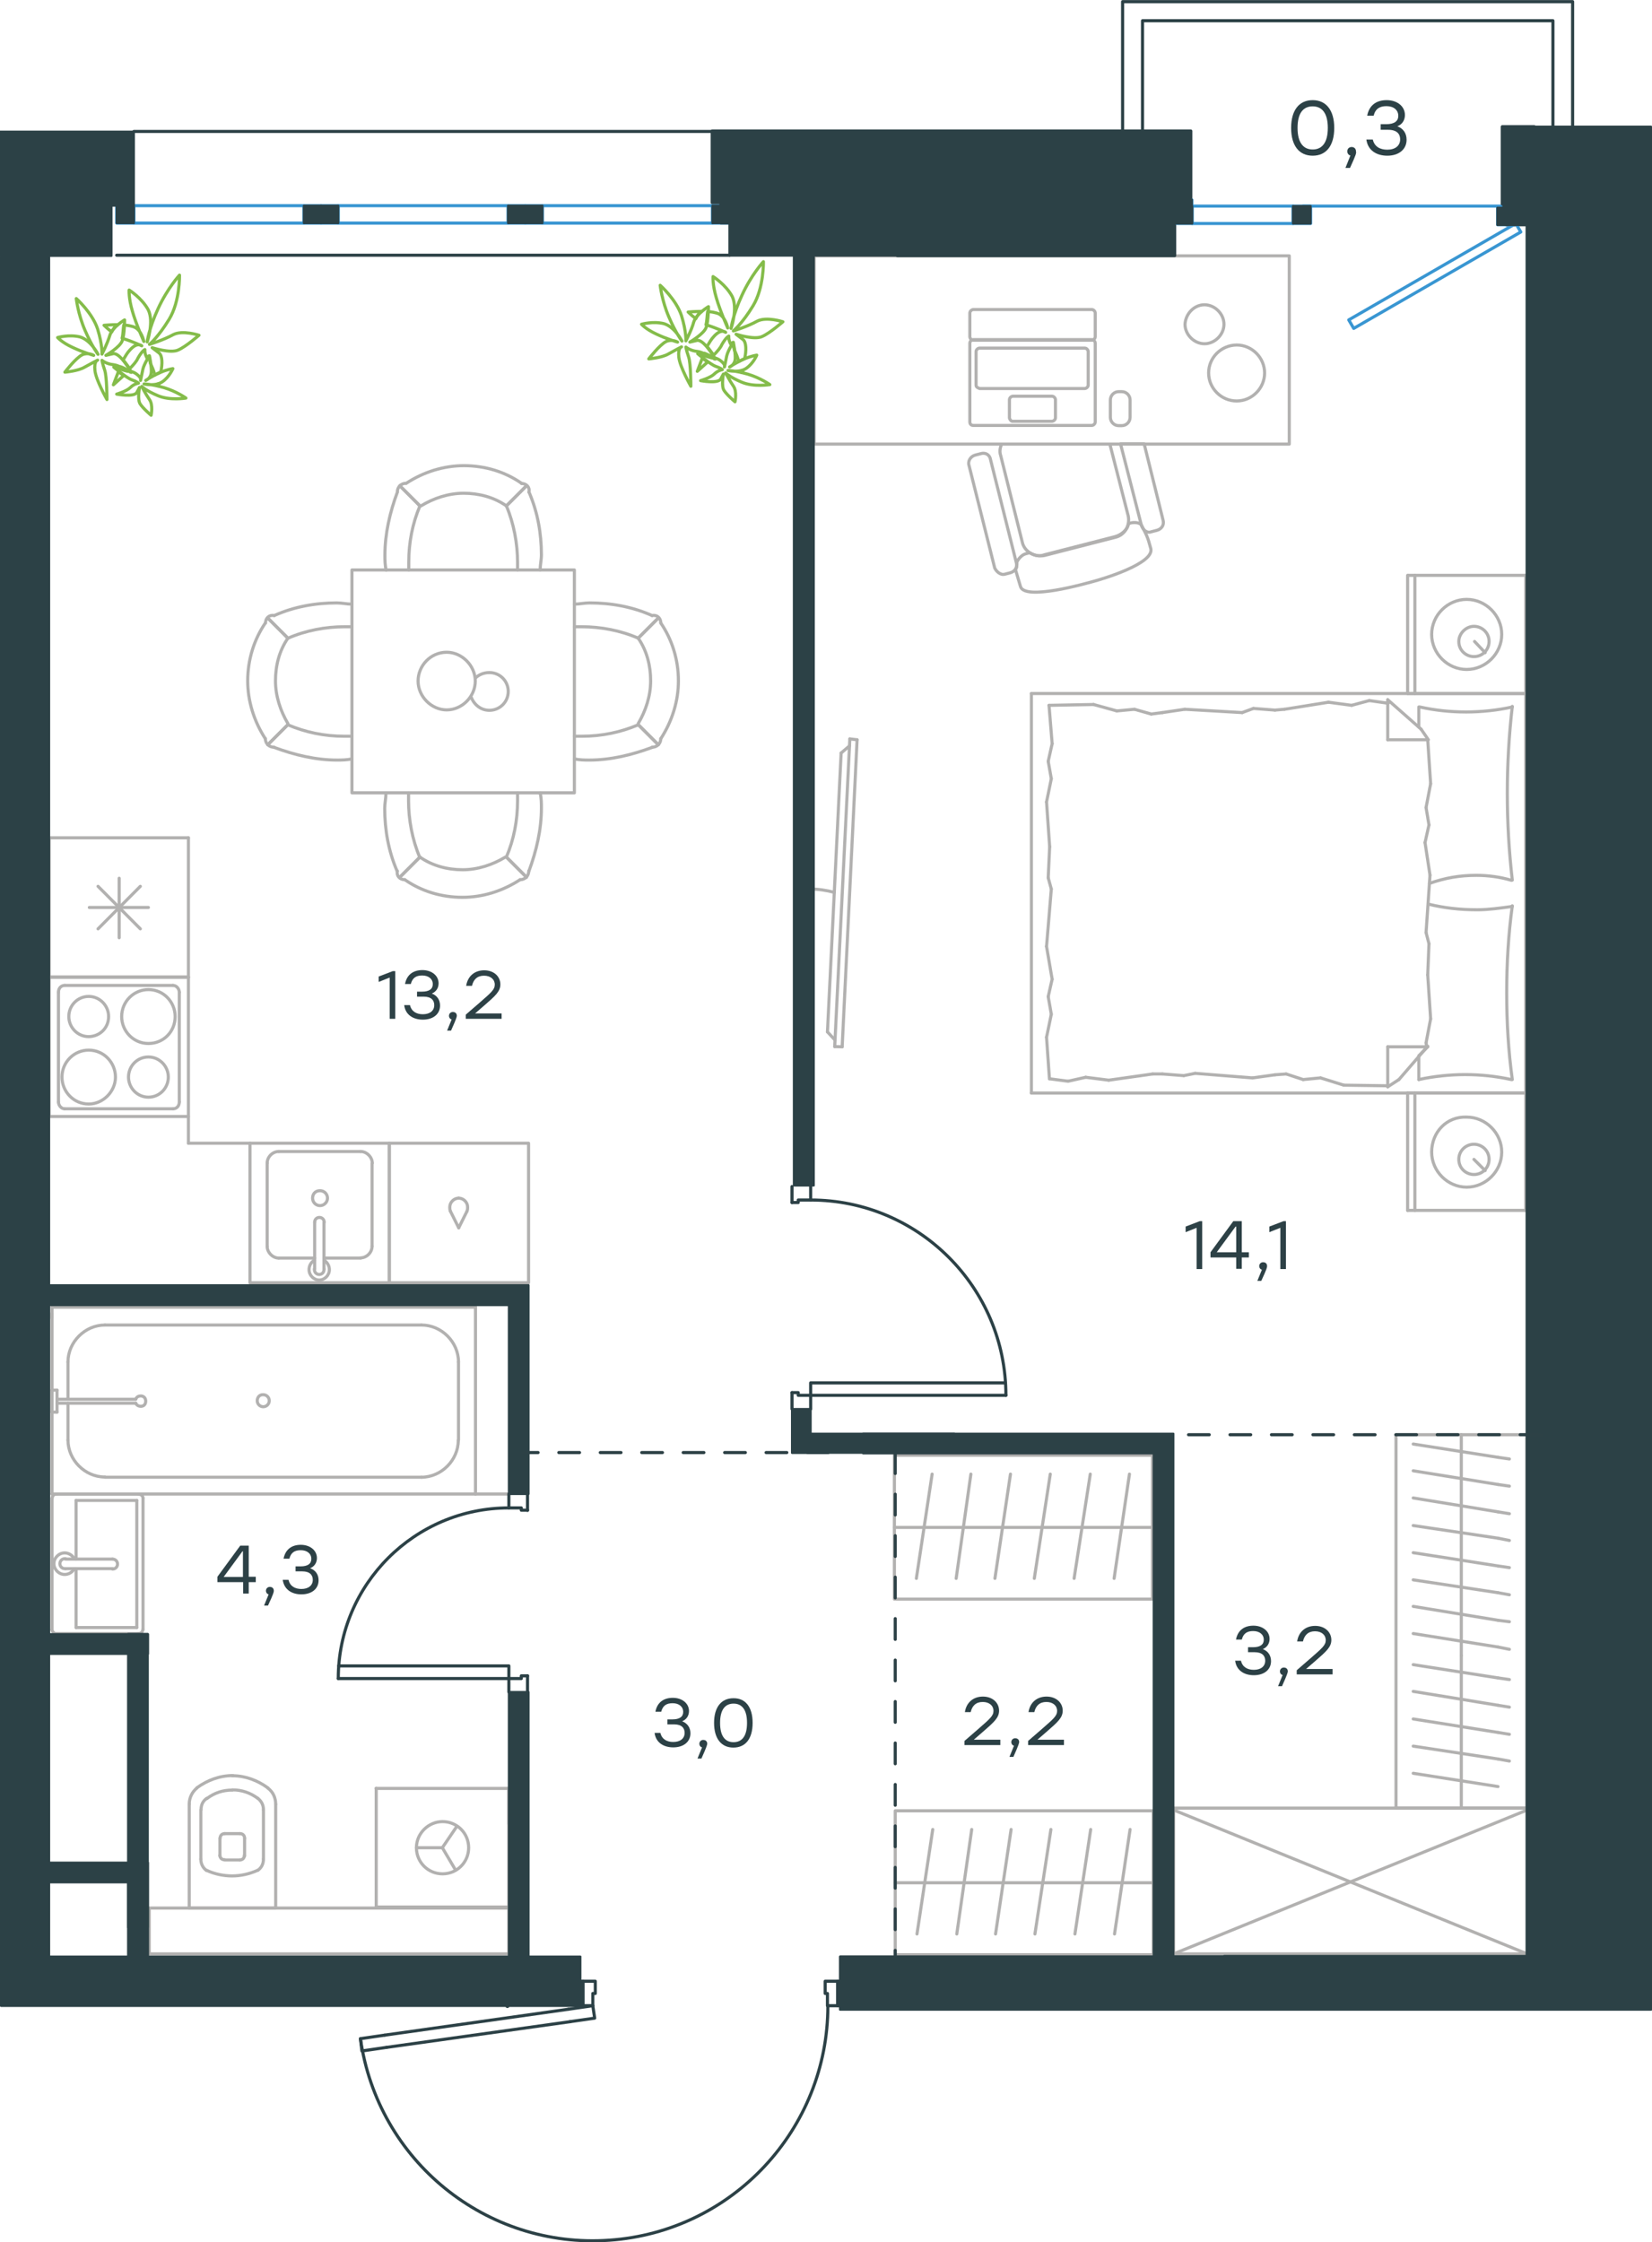 <?xml version="1.0" encoding="utf-8"?>
<!-- Generator: Adobe Illustrator 26.5.0, SVG Export Plug-In . SVG Version: 6.00 Build 0)  -->
<svg version="1.1" id="Слой_1" xmlns="http://www.w3.org/2000/svg" xmlns:xlink="http://www.w3.org/1999/xlink" x="0px" y="0px"
	 viewBox="0 0 797 1081.5" style="enable-background:new 0 0 797 1081.5;" xml:space="preserve">
<style type="text/css">
	.st0{fill:none;stroke:#B2B1B0;stroke-width:1.5;stroke-linecap:round;stroke-linejoin:round;stroke-miterlimit:22.926;}
	.st1{fill:none;stroke:#2C4146;stroke-width:1.5;stroke-linecap:round;stroke-linejoin:round;stroke-miterlimit:10;}
	.st2{fill:none;stroke:#3996D2;stroke-width:1.5;stroke-linecap:round;stroke-linejoin:round;stroke-miterlimit:22.926;}
	.st3{fill:none;stroke:#2C4146;stroke-width:1.5;stroke-linecap:round;stroke-linejoin:round;stroke-miterlimit:22.926;}
	.st4{enable-background:new    ;}
	.st5{fill:#2C4146;}
	.st6{fill:#2C4146;stroke:#2C4146;stroke-linecap:round;stroke-linejoin:round;stroke-miterlimit:10;}
	
		.st7{fill:none;stroke:#2D4146;stroke-width:1.5;stroke-linecap:round;stroke-linejoin:round;stroke-miterlimit:22.926;stroke-dasharray:10,10,0,0;}
	.st8{fill:none;stroke:#84BC4A;stroke-width:1.5;stroke-linecap:round;stroke-linejoin:round;stroke-miterlimit:22.926;}
	.st9{fill:#2D4146;}
</style>
<g>
	<path class="st0" d="M583.1,179.9c0,7.4,6.1,13.5,13.5,13.5s13.5-6.1,13.5-13.5s-6.1-13.5-13.5-13.5
		C589.1,166.5,583.1,172.5,583.1,179.9z"/>
	<path class="st0" d="M581.1,147c5,0,9.4,4.4,9.4,9.4s-4.4,9.4-9.4,9.4s-9.4-4.4-9.4-9.4C572,151.3,576.1,147,581.1,147z"/>
	<path class="st0" d="M535.6,214.8l8.7,34c1,4.7-1.7,9.4-6.4,10.4l-33.9,8.7c-4.7,1-9.8-1.7-10.8-6.4l-10.4-41.7
		c-0.7-2-0.3-3.7,0.3-5.4"/>
	<path class="st0" d="M479.9,274l-12.4-49.5c-0.7-2,0.7-4.4,3-5l2.7-0.7c2.4-0.7,4.4,0.7,4.7,3l12.4,49.5c0.7,2.4-0.7,4.4-3,5
		l-2.7,0.7C482.9,277.4,480.9,276,479.9,274z"/>
	<path class="st0" d="M550.7,253.5l-10.1-39.4H552l9.1,36.7c0.7,2.4-0.7,4.4-3,5l-2.7,0.7C553.8,257.2,551.7,256.2,550.7,253.5z"/>
	<path class="st0" d="M492.3,282.8l-2.4-8.1c0.7-0.7,0.7-2,0.7-3.7c0.7-1.3,2-3,3.7-3.7c0,0,0.7-0.3,2.4-0.7c2.4,1.3,4.4,2,7.1,1
		l33.9-8.7c3-0.7,6.4-3.4,6.7-6.2c1.5-1,5.6-1,6.4,0.8c2.5,4.9,2.8,5.2,4.4,11.1c1.8,7.3-23.8,14.8-27.6,15.8
		C523.6,281.5,494.1,289.9,492.3,282.8z"/>
	<path class="st0" d="M467.9,162.4V151c0-1,1-1.7,1.7-1.7h57.1c1,0,1.7,1,1.7,1.7v11.4c0,1-1,1.7-1.7,1.7h-57.1
		C468.5,164.1,467.9,163.1,467.9,162.4z"/>
	<path class="st0" d="M470.9,185.7v-16.1c0-1,1-1.7,1.7-1.7h50.7c1,0,1.7,1,1.7,1.7v16.1c0,1-1,1.7-1.7,1.7h-50.7
		C471.6,187,470.9,186.7,470.9,185.7z"/>
	<path class="st0" d="M487,201.5v-8.7c0-1,1-1.7,1.7-1.7h18.8c1,0,1.7,1,1.7,1.7v8.7c0,1-1,1.7-1.7,1.7h-19.2
		C487.7,203.1,487,202.1,487,201.5z"/>
	<path class="st0" d="M467.9,203.5v-38c0-1,1-1.7,1.7-1.7h57.1c1,0,1.7,1,1.7,1.7v38c0,1-1,1.7-1.7,1.7h-57.1
		C468.5,205.2,467.9,204.5,467.9,203.5z"/>
	<rect x="392.8" y="123.4" class="st0" width="229.2" height="90.8"/>
	<path class="st0" d="M539.7,188.9h1.5c2.2,0,4,1.8,4,4v8.4c0,2.2-1.8,4-4,4h-1.5c-2.2,0-4-1.8-4-4v-8.4
		C535.7,190.7,537.5,188.9,539.7,188.9z"/>
</g>
<g>
	<g>
		<line class="st0" x1="736.1" y1="527.2" x2="736.1" y2="583.8"/>
		<line class="st0" x1="679.1" y1="583.8" x2="679.1" y2="527.2"/>
		<line class="st0" x1="679.1" y1="527.2" x2="736.1" y2="527.2"/>
		<line class="st0" x1="736.1" y1="583.8" x2="679.1" y2="583.8"/>
		<line class="st0" x1="711.1" y1="559.2" x2="716.5" y2="564.6"/>
		<line class="st0" x1="682.6" y1="583.8" x2="682.6" y2="527.2"/>
		<path class="st0" d="M690.7,555.7c0,9.2,7.7,16.9,16.9,16.9s16.9-7.7,16.9-16.9s-7.7-16.9-16.9-16.9
			C698,538.4,690.7,546,690.7,555.7z"/>
		<path class="st0" d="M703.8,559.2c0,4.3,3.5,7.3,7.3,7.3c4.3,0,7.3-3.5,7.3-7.3c0-4.3-3.5-7.3-7.3-7.3S703.8,554.9,703.8,559.2z"
			/>
		<line class="st0" x1="736.1" y1="334.5" x2="736.1" y2="527.2"/>
		<line class="st0" x1="684.5" y1="350.7" x2="684.5" y2="341"/>
		<line class="st0" x1="688.8" y1="504.9" x2="669.5" y2="504.9"/>
		<line class="st0" x1="684.5" y1="509.2" x2="688.8" y2="504.9"/>
		<line class="st0" x1="497.6" y1="334.5" x2="736.1" y2="334.5"/>
		<line class="st0" x1="669.5" y1="524.2" x2="669.5" y2="504.9"/>
		<line class="st0" x1="736.1" y1="527.2" x2="497.6" y2="527.2"/>
		<line class="st0" x1="669.5" y1="337.5" x2="685.6" y2="351.7"/>
		<line class="st0" x1="685.6" y1="351.7" x2="689.1" y2="356.8"/>
		<line class="st0" x1="684.5" y1="520.7" x2="684.5" y2="509.5"/>
		<line class="st0" x1="688.8" y1="356.8" x2="669.5" y2="356.8"/>
		<line class="st0" x1="688.8" y1="504.6" x2="674.9" y2="520.7"/>
		<line class="st0" x1="674.9" y1="520.7" x2="669.5" y2="524.2"/>
		<line class="st0" x1="669.5" y1="337.5" x2="669.5" y2="356.8"/>
		<line class="st0" x1="505.7" y1="423.4" x2="506.4" y2="408.4"/>
		<line class="st0" x1="507.6" y1="472.3" x2="504.9" y2="456.5"/>
		<line class="st0" x1="507.2" y1="489.2" x2="505.7" y2="480.7"/>
		<line class="st0" x1="505.7" y1="480.7" x2="507.6" y2="472.3"/>
		<line class="st0" x1="507.2" y1="428.8" x2="505.7" y2="423.4"/>
		<line class="st0" x1="504.9" y1="456.5" x2="507.2" y2="428.8"/>
		<line class="st0" x1="506.3" y1="520.4" x2="504.9" y2="500.3"/>
		<line class="st0" x1="504.9" y1="500.3" x2="507.2" y2="489.2"/>
		<line class="st0" x1="507.6" y1="358.7" x2="506.1" y2="340.2"/>
		<line class="st0" x1="507.2" y1="375.6" x2="505.7" y2="367.2"/>
		<line class="st0" x1="505.7" y1="367.2" x2="507.6" y2="358.7"/>
		<line class="st0" x1="506.4" y1="408.4" x2="504.9" y2="386.8"/>
		<line class="st0" x1="504.9" y1="386.8" x2="507.2" y2="375.6"/>
		<line class="st0" x1="497.6" y1="334.5" x2="497.6" y2="527.2"/>
		<path class="st0" d="M729.6,424.5c-1.6-13.9-2.4-27.7-2.4-41.9c0-13.9,0.8-28.1,2.4-41.9"/>
		<path class="st0" d="M689.6,426.1c7.7-2.7,14.6-3.9,22.7-3.9c5.8,0,11.5,0.8,16.9,2.4"/>
		<path class="st0" d="M729.6,341c-7.3,1.6-15,2.4-22.3,2.4c-7.7,0-15-0.8-22.3-2.4"/>
		<path class="st0" d="M729.6,437.2c-5.8,0.8-11.5,1.6-16.9,1.6c-8.1,0-15.8-0.8-23.5-2.7"/>
		<line class="st0" x1="620.5" y1="518" x2="615.1" y2="518.4"/>
		<line class="st0" x1="637.1" y1="519.9" x2="628.7" y2="520.7"/>
		<line class="st0" x1="628.7" y1="520.7" x2="620.5" y2="518"/>
		<line class="st0" x1="669.5" y1="523.7" x2="648.3" y2="523.4"/>
		<line class="st0" x1="648.3" y1="523.4" x2="637.1" y2="519.9"/>
		<line class="st0" x1="571.1" y1="518.8" x2="560.8" y2="518"/>
		<line class="st0" x1="615.1" y1="518.4" x2="604.3" y2="519.9"/>
		<line class="st0" x1="576.6" y1="517.7" x2="571.1" y2="518.8"/>
		<line class="st0" x1="604.3" y1="519.9" x2="576.6" y2="517.7"/>
		<line class="st0" x1="560.8" y1="518" x2="556.1" y2="518"/>
		<line class="st0" x1="523.8" y1="519.6" x2="515.3" y2="521.5"/>
		<line class="st0" x1="515.3" y1="521.5" x2="506.9" y2="520.4"/>
		<line class="st0" x1="556.1" y1="518" x2="534.9" y2="521"/>
		<line class="st0" x1="534.9" y1="521" x2="523.8" y2="519.6"/>
		<line class="st0" x1="555.4" y1="344.4" x2="560.8" y2="343.7"/>
		<line class="st0" x1="538.8" y1="342.9" x2="547.3" y2="342.1"/>
		<line class="st0" x1="547.3" y1="342.1" x2="555.4" y2="344.4"/>
		<line class="st0" x1="506.1" y1="340.2" x2="527.6" y2="339.8"/>
		<line class="st0" x1="527.6" y1="339.8" x2="538.8" y2="342.9"/>
		<line class="st0" x1="604.7" y1="341.7" x2="615.1" y2="342.5"/>
		<line class="st0" x1="560.8" y1="343.7" x2="571.6" y2="342.1"/>
		<line class="st0" x1="599.3" y1="343.7" x2="604.7" y2="341.7"/>
		<line class="st0" x1="571.6" y1="342.1" x2="599.3" y2="343.7"/>
		<line class="st0" x1="615.1" y1="342.5" x2="619.7" y2="342.1"/>
		<line class="st0" x1="669" y1="339.1" x2="669.8" y2="339.1"/>
		<line class="st0" x1="652.1" y1="340.2" x2="660.6" y2="337.9"/>
		<line class="st0" x1="660.6" y1="337.9" x2="669" y2="339.1"/>
		<line class="st0" x1="619.7" y1="342.1" x2="640.9" y2="338.7"/>
		<line class="st0" x1="640.9" y1="338.7" x2="652.1" y2="340.2"/>
		<path class="st0" d="M729.6,520.7c-1.9-13.9-2.7-27.7-2.7-41.9c0-13.9,0.8-28.1,2.7-41.9"/>
		<path class="st0" d="M684.5,520.7c7.3-1.6,15-2.4,22.3-2.4c7.7,0,15,0.8,22.3,2.4"/>
		<line class="st0" x1="689.4" y1="455.2" x2="688.8" y2="470.2"/>
		<line class="st0" x1="687.5" y1="406.4" x2="689.9" y2="422.1"/>
		<line class="st0" x1="688" y1="389.5" x2="689.4" y2="397.9"/>
		<line class="st0" x1="689.4" y1="397.9" x2="687.5" y2="406.4"/>
		<line class="st0" x1="688" y1="449.8" x2="689.4" y2="455.2"/>
		<line class="st0" x1="689.9" y1="422.1" x2="688" y2="449.8"/>
		<line class="st0" x1="688.8" y1="356.8" x2="690.2" y2="378"/>
		<line class="st0" x1="690.2" y1="378" x2="688" y2="389.5"/>
		<line class="st0" x1="688" y1="503" x2="688.3" y2="504.9"/>
		<line class="st0" x1="688.8" y1="470.2" x2="690.2" y2="491.4"/>
		<line class="st0" x1="690.2" y1="491.4" x2="688" y2="503"/>
		<line class="st0" x1="736.1" y1="277.5" x2="736.1" y2="334.5"/>
		<line class="st0" x1="679.1" y1="334.5" x2="679.1" y2="277.5"/>
		<line class="st0" x1="679.5" y1="277.5" x2="736.1" y2="277.5"/>
		<line class="st0" x1="736.1" y1="334.5" x2="679.5" y2="334.5"/>
		<line class="st0" x1="711.4" y1="309.4" x2="716.5" y2="314.8"/>
		<line class="st0" x1="682.6" y1="334.5" x2="682.6" y2="277.5"/>
		<path class="st0" d="M690.7,306c0,9.2,7.7,16.9,16.9,16.9s16.9-7.7,16.9-16.9s-7.7-16.9-16.9-16.9S690.7,296.7,690.7,306z"/>
		<path class="st0" d="M703.8,309.4c0,4.3,3.5,7.3,7.3,7.3c4.3,0,7.3-3.5,7.3-7.3c0-4.3-3.5-7.3-7.3-7.3S703.8,305.5,703.8,309.4z"
			/>
	</g>
	<g>
		<path class="st0" d="M402.5,430.4c-3.9-1-7.8-1.6-11.7-1.6"/>
		<line class="st0" x1="410" y1="356.4" x2="402.7" y2="504.8"/>
		<line class="st0" x1="406.3" y1="504.9" x2="413.5" y2="356.8"/>
		<line class="st0" x1="413.5" y1="356.8" x2="410" y2="356.4"/>
		<line class="st0" x1="399.2" y1="497.7" x2="405.8" y2="363.2"/>
		<line class="st0" x1="402.8" y1="501.6" x2="399.2" y2="497.7"/>
		<line class="st0" x1="405.8" y1="363.2" x2="409.9" y2="359.7"/>
		<line class="st0" x1="406.3" y1="504.9" x2="402.7" y2="504.8"/>
	</g>
</g>
<g>
	<line class="st0" x1="705" y1="872.1" x2="705" y2="798.5"/>
	<line class="st0" x1="728.2" y1="810.1" x2="722.7" y2="809.3"/>
	<line class="st0" x1="722.7" y1="809.3" x2="681.8" y2="802.9"/>
	<line class="st0" x1="728.2" y1="823.4" x2="722.7" y2="822.5"/>
	<line class="st0" x1="722.7" y1="822.5" x2="681.8" y2="815.8"/>
	<line class="st0" x1="728.2" y1="836.5" x2="722.7" y2="835.6"/>
	<line class="st0" x1="722.7" y1="835.6" x2="681.8" y2="829.1"/>
	<line class="st0" x1="728.2" y1="849.4" x2="722.7" y2="848.4"/>
	<line class="st0" x1="722.7" y1="848.4" x2="681.8" y2="842.2"/>
	<line class="st0" x1="722.7" y1="861.7" x2="681.8" y2="855.3"/>
	<rect x="673.5" y="692" class="st0" width="63.2" height="180"/>
	<line class="st0" x1="705" y1="798.5" x2="705" y2="692"/>
	<line class="st0" x1="728.2" y1="703.7" x2="722.7" y2="702.9"/>
	<line class="st0" x1="722.7" y1="702.9" x2="681.8" y2="696.5"/>
	<line class="st0" x1="728.2" y1="716.8" x2="722.7" y2="716"/>
	<line class="st0" x1="722.7" y1="716" x2="681.8" y2="709.4"/>
	<line class="st0" x1="728.2" y1="730.1" x2="722.7" y2="729.2"/>
	<line class="st0" x1="722.7" y1="729.2" x2="681.8" y2="722.5"/>
	<line class="st0" x1="728.2" y1="743" x2="722.7" y2="741.9"/>
	<line class="st0" x1="722.7" y1="741.9" x2="681.8" y2="735.8"/>
	<line class="st0" x1="728.2" y1="756.1" x2="722.7" y2="755.3"/>
	<line class="st0" x1="722.7" y1="755.3" x2="681.8" y2="748.9"/>
	<line class="st0" x1="728.2" y1="769.2" x2="722.7" y2="768.2"/>
	<line class="st0" x1="722.7" y1="768.2" x2="681.8" y2="762"/>
	<line class="st0" x1="728.2" y1="782.2" x2="722.7" y2="781.5"/>
	<line class="st0" x1="722.7" y1="781.5" x2="681.8" y2="774.8"/>
	<line class="st0" x1="722.7" y1="794.4" x2="681.8" y2="787.9"/>
	<line class="st0" x1="728.2" y1="795.5" x2="722.7" y2="794.4"/>
</g>
<g>
	<rect x="566.2" y="872.1" class="st0" width="170.6" height="70.3"/>
	<line class="st0" x1="566.2" y1="942.4" x2="736.8" y2="873"/>
	<line class="st0" x1="566.2" y1="873" x2="736.8" y2="942.4"/>
</g>
<g>
	<rect x="431.5" y="701.9" class="st0" width="124.5" height="69.4"/>
	<line class="st0" x1="431.5" y1="736.7" x2="555.9" y2="736.7"/>
	<line class="st0" x1="537.5" y1="761.3" x2="544.9" y2="711"/>
	<line class="st0" x1="518.2" y1="761.3" x2="526" y2="711"/>
	<line class="st0" x1="499" y1="761.3" x2="506.7" y2="711"/>
	<line class="st0" x1="480" y1="761.3" x2="487.5" y2="711"/>
	<line class="st0" x1="461.3" y1="761.3" x2="468.4" y2="711"/>
	<line class="st0" x1="442.1" y1="761.3" x2="449.7" y2="711"/>
</g>
<g>
	<rect x="431.9" y="873.4" class="st0" width="124.5" height="69.4"/>
	<line class="st0" x1="431.9" y1="908.1" x2="556.2" y2="908.1"/>
	<line class="st0" x1="537.7" y1="932.8" x2="545.2" y2="882.4"/>
	<line class="st0" x1="518.6" y1="932.8" x2="526.2" y2="882.4"/>
	<line class="st0" x1="499.3" y1="932.8" x2="507" y2="882.4"/>
	<line class="st0" x1="480.3" y1="932.8" x2="487.8" y2="882.4"/>
	<line class="st0" x1="461.6" y1="932.8" x2="468.8" y2="882.4"/>
	<line class="st0" x1="442.4" y1="932.8" x2="450" y2="882.4"/>
</g>
<g>
	<line class="st0" x1="91" y1="920.3" x2="133" y2="920.3"/>
	<g>
		<line class="st0" x1="91.3" y1="870.2" x2="91.3" y2="920.3"/>
		<line class="st0" x1="127.1" y1="896.7" x2="127.1" y2="872.9"/>
		<line class="st0" x1="96.9" y1="872.9" x2="96.9" y2="896.7"/>
		<line class="st0" x1="118" y1="895.2" x2="118" y2="886.6"/>
		<line class="st0" x1="106.1" y1="886.6" x2="106.1" y2="895.2"/>
		<line class="st0" x1="108.4" y1="897.1" x2="115.7" y2="897.1"/>
		<line class="st0" x1="133" y1="920.3" x2="133" y2="870.2"/>
		<line class="st0" x1="115.7" y1="884.4" x2="108.4" y2="884.4"/>
		<path class="st0" d="M129.3,862.4c-5-3.7-11-5.9-16.9-5.9c0,0,0,0-0.4,0"/>
		<path class="st0" d="M115.7,897.1c1.3,0,2.2-0.9,2.2-2.2"/>
		<path class="st0" d="M124.4,902.1c1.8-1.3,2.7-3.1,2.7-5.5"/>
		<path class="st0" d="M118,886.6c0-1.3-0.9-2.2-2.2-2.2"/>
		<path class="st0" d="M124.4,867.4c-3.7-2.7-7.7-4.1-12.3-4.1"/>
		<path class="st0" d="M108.4,884.4c-1.3,0-2.2,0.9-2.2,2.2"/>
		<path class="st0" d="M106.1,894.8c0,1.3,0.9,2.2,2.2,2.2"/>
		<path class="st0" d="M96.9,896.7c0,2.2,0.9,4.1,2.7,5.5"/>
		<path class="st0" d="M99.7,902.1c3.7,1.8,8.2,2.7,12.3,2.7s8.2-0.9,12.3-2.7"/>
		<path class="st0" d="M99.7,867.4c-1.8,1.3-2.7,3.1-2.7,5.5"/>
		<path class="st0" d="M112.4,856.4L112.4,856.4c-6.4,0-12.3,2.2-17.4,5.9"/>
		<path class="st0" d="M133,870.2c0-3.1-1.3-5.9-3.7-7.7"/>
		<path class="st0" d="M95,862.4c-2.2,1.8-3.7,4.6-3.7,7.7"/>
		<path class="st0" d="M112.1,863.4L112.1,863.4c-4.6,0-8.6,1.3-12.3,4.1"/>
		<path class="st0" d="M127.1,872.9c0-2.2-0.9-4.1-2.7-5.5"/>
	</g>
	<rect x="72" y="920.3" class="st0" width="173.5" height="22.1"/>
</g>
<g>
	<line class="st0" x1="66" y1="785" x2="36.7" y2="785"/>
	<line class="st0" x1="36.7" y1="785" x2="36.7" y2="756.6"/>
	<line class="st0" x1="36.7" y1="752" x2="36.7" y2="723.7"/>
	<line class="st0" x1="66" y1="723.7" x2="66" y2="785"/>
	<line class="st0" x1="36.7" y1="723.7" x2="66" y2="723.7"/>
	<line class="st0" x1="25.1" y1="722.7" x2="25.1" y2="786"/>
	<line class="st0" x1="66.7" y1="720.6" x2="27.4" y2="720.6"/>
	<line class="st0" x1="69" y1="786" x2="69" y2="722.7"/>
	<line class="st0" x1="27.4" y1="787.9" x2="66.7" y2="787.9"/>
	<path class="st0" d="M66.7,787.9c1.3,0,2.2-0.8,2.2-2"/>
	<path class="st0" d="M69,722.7c0-1.2-0.9-2-2.2-2"/>
	<path class="st0" d="M27.4,720.6c-1.3,0-2.2,0.8-2.2,2"/>
	<path class="st0" d="M25.1,786c0,0.8,0.9,2,2.2,2"/>
	<line class="st0" x1="54.3" y1="752" x2="31.6" y2="752"/>
	<line class="st0" x1="31.6" y1="756.6" x2="54.3" y2="756.6"/>
	<path class="st0" d="M54.3,752L54.3,752c1.3,0,2.4,1,2.4,2.4c0,1.3-1,2.4-2.4,2.4l0,0"/>
	<path class="st0" d="M35.8,756.6c-0.9,1.8-2.7,2.8-4.6,2.8c-2.8,0-5.2-2.4-5.2-5.2s2.4-5.2,5.2-5.2c1.9,0,3.7,1.1,4.6,2.8"/>
	<path class="st0" d="M31.6,756.6c-0.1,0-0.2,0-0.3,0c-1.3,0-2.4-1-2.4-2.4c0-1.3,1-2.4,2.4-2.4c0.1,0,0.2,0,0.3,0"/>
</g>
<g>
	<line class="st0" x1="32.8" y1="674.1" x2="32.8" y2="656.9"/>
	<line class="st0" x1="32.8" y1="694.6" x2="32.8" y2="676.8"/>
	<line class="st0" x1="50.6" y1="639.1" x2="203.3" y2="639.1"/>
	<line class="st0" x1="221.2" y1="656.9" x2="221.2" y2="694.6"/>
	<line class="st0" x1="229.4" y1="720.6" x2="25.1" y2="720.6"/>
	<line class="st0" x1="229.4" y1="630.5" x2="229.4" y2="720.6"/>
	<line class="st0" x1="203.3" y1="712.5" x2="50.6" y2="712.5"/>
	<line class="st0" x1="25.1" y1="630.5" x2="229.4" y2="630.5"/>
	<line class="st0" x1="25.1" y1="720.6" x2="25.1" y2="630.5"/>
	<path class="st0" d="M221.2,656.9c0-9.6-8.2-17.8-17.8-17.8"/>
	<path class="st0" d="M32.8,694.6c0,9.6,8.2,17.8,17.8,17.8"/>
	<path class="st0" d="M203.3,712.5c9.6,0,17.8-8.2,17.8-17.8"/>
	<path class="st0" d="M50.6,639.1c-9.6,0-17.8,8.2-17.8,17.8"/>
	<line class="st0" x1="25.1" y1="635.8" x2="25.1" y2="633.4"/>
	<line class="st0" x1="27.5" y1="674.9" x2="65.5" y2="674.9"/>
	<line class="st0" x1="65.5" y1="676.8" x2="27.5" y2="676.8"/>
	<line class="st0" x1="25.1" y1="681.1" x2="25.1" y2="670.5"/>
	<line class="st0" x1="25.1" y1="670.5" x2="27.5" y2="670.5"/>
	<line class="st0" x1="27.5" y1="670.5" x2="27.5" y2="681.1"/>
	<line class="st0" x1="27.5" y1="681.1" x2="25.1" y2="681.1"/>
	<path class="st0" d="M65.5,676.8c0.4,1,1.5,1.5,2.4,1.5c1.5,0,2.4-1,2.4-2.5s-1-2.5-2.4-2.5c-1,0-1.9,0.4-2.4,1.5"/>
	<path class="st0" d="M124.1,675.6c0,1.6,1.3,2.9,2.9,2.9c1.6,0,2.9-1.3,2.9-2.9c0-1.6-1.3-2.9-2.9-2.9
		C125.2,672.6,124.1,674,124.1,675.6z"/>
</g>
<g>
	<line class="st0" x1="181.5" y1="862.6" x2="181.5" y2="919.8"/>
	<g>
		<line class="st0" x1="245.5" y1="919.8" x2="181.5" y2="919.8"/>
		<line class="st0" x1="245.5" y1="879.8" x2="245.5" y2="862.6"/>
		<line class="st0" x1="245.5" y1="919.8" x2="245.5" y2="862.6"/>
		<line class="st0" x1="213.4" y1="891.2" x2="220.4" y2="880.9"/>
		<line class="st0" x1="213.4" y1="891.2" x2="200.9" y2="891.2"/>
		<line class="st0" x1="213.4" y1="891.2" x2="219.8" y2="902"/>
		<path class="st0" d="M200.9,891.2c0,7,5.6,12.6,12.6,12.6s12.6-5.6,12.6-12.6s-5.6-12.6-12.6-12.6
			C206.8,878.6,200.9,884.2,200.9,891.2z"/>
		<line class="st0" x1="245.5" y1="862.6" x2="181.4" y2="862.6"/>
	</g>
</g>
<line class="st0" x1="229.4" y1="720.6" x2="245.5" y2="720.6"/>
<g>
	<line class="st0" x1="90.9" y1="404.1" x2="90.9" y2="471.4"/>
	<line class="st0" x1="57.5" y1="423.6" x2="57.5" y2="452.3"/>
	<line class="st0" x1="47.3" y1="448" x2="67.7" y2="427.5"/>
	<line class="st0" x1="47.3" y1="427.5" x2="67.7" y2="448"/>
	<line class="st0" x1="43.1" y1="437.7" x2="71.6" y2="437.7"/>
	<line class="st0" x1="90.9" y1="471.4" x2="23.7" y2="471.4"/>
	<line class="st0" x1="23.7" y1="404.1" x2="23.7" y2="471.4"/>
	<line class="st0" x1="90.9" y1="404.1" x2="23.7" y2="404.1"/>
</g>
<g>
	<rect x="120.6" y="551.4" class="st0" width="67.2" height="67.3"/>
	<line class="st0" x1="151.8" y1="589.5" x2="151.8" y2="612.1"/>
	<line class="st0" x1="156.3" y1="606.8" x2="174" y2="606.8"/>
	<line class="st0" x1="174" y1="555.4" x2="134.5" y2="555.4"/>
	<line class="st0" x1="134.5" y1="606.8" x2="151.8" y2="606.8"/>
	<line class="st0" x1="128.9" y1="561" x2="128.9" y2="601.1"/>
	<line class="st0" x1="156.3" y1="612.1" x2="156.3" y2="589.5"/>
	<line class="st0" x1="179.5" y1="601.1" x2="179.5" y2="561"/>
	<path class="st0" d="M151.8,589.5L151.8,589.5c0-1.3,1-2.3,2.3-2.3s2.3,1,2.3,2.3"/>
	<path class="st0" d="M179.5,601.1c0,3-2.6,5.6-5.6,5.6"/>
	<path class="st0" d="M156.3,607.8c1.6,1,2.6,2.7,2.6,4.6c0,2.7-2.3,5-4.9,5c-2.6,0-4.9-2.3-4.9-5c0-2,1-3.6,2.6-4.6"/>
	<path class="st0" d="M128.9,561c0-3,2.6-5.6,5.6-5.6"/>
	<path class="st0" d="M134.5,606.8c-2.9,0-5.6-2.7-5.6-5.6"/>
	<path class="st0" d="M174,555.4c2.9,0,5.6,2.7,5.6,5.6"/>
	<path class="st0" d="M156.3,612.1v0.3c0,1.3-1,2.3-2.3,2.3s-2.3-1-2.3-2.3v-0.3"/>
	<path class="st0" d="M150.8,577.9c0,2,1.6,3.6,3.6,3.6s3.6-1.7,3.6-3.6c0-2-1.6-3.6-3.6-3.6C152.1,574.3,150.8,575.9,150.8,577.9z"
		/>
</g>
<g>
	<path class="st0" d="M52.4,490.3c0-5.3-4.3-9.7-9.6-9.7s-9.6,4.3-9.6,9.7c0,5.3,4.3,9.7,9.6,9.7C48.1,499.9,52.4,495.9,52.4,490.3z
		"/>
	<path class="st0" d="M55.7,519.5c0-7-5.6-13-12.9-13c-7,0-12.9,5.7-12.9,13c0,7,5.6,13,12.9,13C49.7,532.5,55.7,526.5,55.7,519.5z"
		/>
	<path class="st0" d="M81.2,519.5c0-5.3-4.3-9.7-9.6-9.7c-5.3,0-9.6,4.3-9.6,9.7c0,5.3,4.3,9.7,9.6,9.7
		C76.9,529.2,81.2,524.9,81.2,519.5z"/>
	<path class="st0" d="M84.5,490.3c0-7-5.6-13-12.9-13c-7,0-12.9,5.7-12.9,13c0,7,5.6,13,12.9,13S84.5,497.6,84.5,490.3z"/>
	<line class="st0" x1="28.2" y1="531.5" x2="28.2" y2="478.6"/>
	<line class="st0" x1="83.5" y1="534.8" x2="31.2" y2="534.8"/>
	<line class="st0" x1="86.5" y1="478.6" x2="86.5" y2="531.5"/>
	<line class="st0" x1="31.2" y1="475.3" x2="83.5" y2="475.3"/>
	<path class="st0" d="M86.5,531.5L86.5,531.5c0,2-1.3,3.3-3,3.3"/>
	<path class="st0" d="M28.2,478.6L28.2,478.6c0-2,1.3-3.3,3-3.3"/>
	<path class="st0" d="M31.2,534.8L31.2,534.8c-1.7,0-3-1.7-3-3.3"/>
	<path class="st0" d="M83.5,475.3L83.5,475.3c1.7,0,3,1.7,3,3.3"/>
	<rect x="23.7" y="471.2" class="st0" width="67.2" height="67.3"/>
</g>
<g>
	<rect x="187.8" y="551.4" class="st0" width="67.2" height="67.3"/>
	<line class="st0" x1="221.3" y1="592.2" x2="225.3" y2="584.2"/>
	<line class="st0" x1="217.3" y1="584.2" x2="221.3" y2="592.2"/>
	<path class="st0" d="M217.3,584.2c-0.3-0.7-0.3-1.3-0.3-2c0-2.3,2-4.3,4.3-4.3"/>
	<path class="st0" d="M225.3,584.2c0.3-0.7,0.3-1.3,0.3-2c0-2.3-2-4.3-4.3-4.3"/>
</g>
<line class="st0" x1="120.6" y1="551.4" x2="90.9" y2="551.4"/>
<line class="st0" x1="90.9" y1="538.6" x2="90.9" y2="551.4"/>
<g>
	<rect x="169.8" y="274.9" class="st0" width="107.3" height="107.5"/>
	<path class="st0" d="M307.9,307.8c4.2,6.1,6,13.3,6,20.6c0,7.3-2.4,14.5-6,20.6"/>
	<path class="st0" d="M277.1,291.4c2.4,0,4.8-0.6,7.3-0.6c10.3,0,20.6,1.8,30.2,6.1"/>
	<path class="st0" d="M314.6,360.5c-9.7,3.6-20,6.1-30.2,6.1c-2.4,0-4.8,0-7.3-0.6"/>
	<path class="st0" d="M277.1,302.3c1.2,0,2.4,0,3.6,0c9.1,0,18.7,1.8,27.2,5.5"/>
	<path class="st0" d="M307.9,349.6c-8.5,3.6-17.5,5.5-27.2,5.5c-1.2,0-2.4,0-3.6,0"/>
	<path class="st0" d="M318.8,300.5c5.4,7.9,8.5,17.6,8.5,27.9c0,9.7-3,19.4-8.5,27.9"/>
	<line class="st0" x1="307.9" y1="307.8" x2="317.6" y2="298.1"/>
	<line class="st0" x1="307.9" y1="349.5" x2="317.6" y2="359.2"/>
	<line class="st0" x1="307.9" y1="307.8" x2="317.6" y2="298.1"/>
	<line class="st0" x1="307.9" y1="349.5" x2="317.6" y2="359.2"/>
	<path class="st0" d="M318.8,356.2c0,2.4-1.8,4.2-4.2,4.2"/>
	<path class="st0" d="M314.6,296.9c2.4-0.5,4.2,1.2,4.2,3.6"/>
	<path class="st0" d="M138.9,307.8c-4.2,6.1-6,13.3-6,20.6c0,7.3,2.4,14.5,6,20.6"/>
	<path class="st0" d="M169.8,291.4c-2.4,0-4.8-0.6-7.3-0.6c-10.3,0-20.6,1.8-30.2,6.1"/>
	<path class="st0" d="M132.3,360.5c9.7,3.6,20,6.1,30.2,6.1c2.4,0,4.8,0,7.3-0.6"/>
	<path class="st0" d="M169.8,302.3c-1.2,0-2.4,0-3.6,0c-9.1,0-18.7,1.8-27.2,5.5"/>
	<path class="st0" d="M138.9,349.6c8.5,3.6,17.5,5.5,27.2,5.5c1.2,0,2.4,0,3.6,0"/>
	<path class="st0" d="M128,300.5c-5.4,7.9-8.5,17.6-8.5,27.9c0,9.7,3,19.4,8.5,27.9"/>
	<line class="st0" x1="138.9" y1="307.8" x2="129.2" y2="298.1"/>
	<line class="st0" x1="138.9" y1="349.5" x2="129.2" y2="359.2"/>
	<line class="st0" x1="138.9" y1="307.8" x2="129.2" y2="298.1"/>
	<line class="st0" x1="138.9" y1="349.5" x2="129.2" y2="359.2"/>
	<path class="st0" d="M128,356.2c0,2.4,1.8,4.2,4.2,4.2"/>
	<path class="st0" d="M132.3,296.9c-2.4-0.5-4.2,1.2-4.2,3.6"/>
	<g>
		<path class="st0" d="M244.3,244c-6-4.2-13.3-6.1-20.6-6.1s-14.5,2.4-20.6,6.1"/>
		<path class="st0" d="M260.6,274.9c0-2.4,0.6-4.8,0.6-7.3c0-10.3-1.8-20.6-6-30.3"/>
		<path class="st0" d="M191.7,237.4c-3.6,9.7-6,20-6,30.3c0,2.4,0,4.8,0.6,7.3"/>
		<path class="st0" d="M249.7,274.9c0-1.2,0-2.4,0-3.6c0-9.1-1.8-18.8-5.4-27.3"/>
		<path class="st0" d="M202.6,244c-3.6,8.5-5.4,17.6-5.4,27.3c0,1.2,0,2.4,0,3.6"/>
		<path class="st0" d="M251.6,233.1c-7.9-5.5-17.5-8.5-27.8-8.5c-9.7,0-19.4,3-27.8,8.5"/>
		<line class="st0" x1="244.3" y1="244" x2="254" y2="234.3"/>
		<line class="st0" x1="202.6" y1="244" x2="192.9" y2="234.3"/>
		<line class="st0" x1="244.3" y1="244" x2="254" y2="234.3"/>
		<line class="st0" x1="202.6" y1="244" x2="192.9" y2="234.3"/>
		<path class="st0" d="M195.9,233.1c-2.4,0-4.2,1.8-4.2,4.2"/>
		<path class="st0" d="M255.2,237.4c0.5-2.4-1.2-4.2-3.6-4.2"/>
	</g>
	<path class="st0" d="M201.7,328.5c0,7.4,6.4,13.9,13.8,13.9c7.4,0,13.8-6.4,13.8-13.9c0-7.4-6.4-13.9-13.8-13.9
		C207.7,314.6,201.7,321.1,201.7,328.5z"/>
	<path class="st0" d="M229.3,327.1c1.7-1.7,4.1-2.7,6.8-2.7c5.1,0,9.1,4.1,9.1,9.1c0,5.1-4.1,9.1-9.1,9.1c-4.1,0-7.4-2.7-8.8-6.4"/>
	<g>
		<path class="st0" d="M202.6,413.4c6,4.2,13.3,6.1,20.6,6.1s14.5-2.4,20.6-6.1"/>
		<path class="st0" d="M186.2,382.6c0,2.4-0.6,4.8-0.6,7.3c0,10.3,1.8,20.6,6,30.3"/>
		<path class="st0" d="M255.2,420.1c3.6-9.7,6-20,6-30.3c0-2.4,0-4.8-0.6-7.3"/>
		<path class="st0" d="M197.1,382.6c0,1.2,0,2.4,0,3.6c0,9.1,1.8,18.8,5.4,27.3"/>
		<path class="st0" d="M244.3,413.4c3.6-8.5,5.4-17.6,5.4-27.3c0-1.2,0-2.4,0-3.6"/>
		<path class="st0" d="M195.3,424.3c7.9,5.5,17.5,8.5,27.8,8.5c9.7,0,19.4-3,27.8-8.5"/>
		<line class="st0" x1="202.6" y1="413.4" x2="192.9" y2="423.1"/>
		<line class="st0" x1="244.3" y1="413.4" x2="254" y2="423.1"/>
		<line class="st0" x1="202.6" y1="413.4" x2="192.9" y2="423.1"/>
		<line class="st0" x1="244.3" y1="413.4" x2="254" y2="423.1"/>
		<path class="st0" d="M250.9,424.3c2.4,0,4.2-1.8,4.2-4.2"/>
		<path class="st0" d="M191.7,420.1c-0.5,2.4,1.2,4.2,3.6,4.2"/>
	</g>
</g>
<polyline class="st1" points="163.2,809.6 245.5,809.6 245.5,803.5 163.4,803.5 "/>
<line class="st1" x1="254.5" y1="720.6" x2="254.5" y2="728.5"/>
<polyline class="st1" points="254.5,728.4 251.5,728.4 251.5,727.3 245.5,727.3 245.5,720.6 "/>
<path class="st1" d="M245.5,727.3c-45.4,0-82.3,36.9-82.3,82.3"/>
<line class="st1" x1="254.5" y1="816.1" x2="254.5" y2="808.3"/>
<polyline class="st1" points="254.5,808.3 251.5,808.3 251.5,809.6 245.5,809.6 245.5,816.1 "/>
<g>
	<polyline class="st1" points="485.3,673 391.1,673 391.1,667 485,667 	"/>
	<line class="st1" x1="382.1" y1="572.3" x2="382.1" y2="580"/>
	<polyline class="st1" points="382.1,580 385.1,580 385.1,578.8 391.1,578.8 391.1,572.3 	"/>
	<path class="st1" d="M485.3,673c0-52-42.2-94.2-94.2-94.2"/>
	<line class="st1" x1="382.1" y1="679.6" x2="382.1" y2="671.7"/>
	<polyline class="st1" points="382.1,671.7 385.1,671.7 385.1,673 391.1,673 391.1,679.6 	"/>
</g>
<line class="st1" x1="404.1" y1="967.4" x2="404.1" y2="955.6"/>
<line class="st1" x1="281.3" y1="967.4" x2="281.3" y2="955.6"/>
<polygon class="st1" points="280,955.6 287.2,955.6 287.2,961.5 286,961.5 286,967.4 280,967.4 "/>
<polygon class="st1" points="405.3,955.6 398.1,955.6 398.1,961.5 399.2,961.5 399.2,967.4 405.3,967.4 "/>
<path class="st1" d="M173.9,983.3c8.3,58.9,60.7,101.4,120.1,97.2c59.3-4.1,105.4-53.5,105.4-113"/>
<line class="st1" x1="186.5" y1="987.5" x2="275.1" y2="975.1"/>
<line class="st1" x1="185.6" y1="981.6" x2="274.2" y2="969.1"/>
<line class="st1" x1="186.5" y1="987.5" x2="174.8" y2="989.2"/>
<line class="st1" x1="274.2" y1="969.1" x2="286" y2="967.4"/>
<polyline class="st1" points="174.6,989.2 173.9,983.3 185.6,981.6 "/>
<polyline class="st1" points="286,967.4 286.9,973.4 275,975.1 "/>
<rect x="435.1" y="100.1" class="st2" width="8.3" height="8.3"/>
<rect x="722.5" y="100.1" class="st2" width="8.3" height="8.3"/>
<rect x="724.8" y="61.1" class="st3" width="15.4" height="37.5"/>
<rect x="726.7" y="98.1" class="st3" width="16.1" height="10.3"/>
<g class="st4">
	<path class="st5" d="M333.1,836c0,4.2-3.4,6.8-8.3,6.8c-4.5,0-8.4-2.2-9-7h2.8c0.7,3.1,3.2,4.4,6.2,4.4c3.4,0,5.5-1.7,5.5-4.4
		c0-2.3-1.4-4.1-5.1-4.1H322v-2.4h2.4c3.5,0,5.2-1.3,5.2-3.6c0-2.6-2.1-4.2-5.1-4.2c-2.8,0-4.7,1-5.5,4.1h-2.8
		c0.9-4.7,4.2-6.7,8.4-6.7c4.4,0,7.8,2.6,7.8,6.4c0,2.2-1.2,4.1-3.3,4.9C331.6,831.2,333.1,833.2,333.1,836z"/>
	<path class="st5" d="M338.4,848.2h-1.9l2.2-5.4c-0.8-0.2-1.3-0.9-1.3-1.7c0-1.1,0.8-1.9,1.9-1.9c0.8,0,1.9,0.4,1.9,1.9
		C341.1,841.7,341,842.4,338.4,848.2z"/>
	<path class="st5" d="M363.1,831c0,7.6-3.4,11.9-9.3,11.9c-5.8,0-9.3-4.3-9.3-11.9s3.5-11.9,9.3-11.9
		C359.7,819,363.1,823.4,363.1,831z M360.4,831c0-6.6-2.6-9.3-6.5-9.3s-6.5,2.7-6.5,9.3s2.6,9.3,6.5,9.3S360.4,837.6,360.4,831z"/>
</g>
<g class="st4">
	<path class="st5" d="M482.6,841.7h-17.3v-2l6.7-5.8c5.6-4.9,7.3-6.3,7.3-8.7c0-2.5-2-4.3-5.2-4.3c-3.3,0-5.1,1.9-5.8,4.9h-2.8
		c0.7-4.6,4-7.5,8.7-7.5s7.8,3,7.8,6.8c0,3.4-2.4,5.5-7.8,10.2l-4.4,3.8h12.8L482.6,841.7L482.6,841.7z"/>
	<path class="st5" d="M488.9,847.4H487l2.2-5.4c-0.8-0.2-1.3-0.9-1.3-1.7c0-1.1,0.8-1.9,1.9-1.9c0.8,0,1.9,0.4,1.9,1.9
		C491.6,840.8,491.5,841.6,488.9,847.4z"/>
	<path class="st5" d="M513.3,841.7H496v-2l6.7-5.8c5.6-4.9,7.3-6.3,7.3-8.7c0-2.5-2-4.3-5.2-4.3c-3.3,0-5.1,1.9-5.8,4.9h-2.8
		c0.7-4.6,4-7.5,8.7-7.5s7.8,3,7.8,6.8c0,3.4-2.4,5.5-7.8,10.2l-4.4,3.8h12.8L513.3,841.7L513.3,841.7z"/>
</g>
<g class="st4">
	<path class="st5" d="M613.2,801.2c0,4.2-3.4,6.8-8.3,6.8c-4.5,0-8.4-2.2-9-7h2.8c0.7,3.1,3.2,4.4,6.2,4.4c3.4,0,5.5-1.7,5.5-4.4
		c0-2.3-1.4-4.1-5.1-4.1h-3.2v-2.4h2.4c3.5,0,5.2-1.3,5.2-3.6c0-2.6-2.1-4.2-5.1-4.2c-2.8,0-4.7,1-5.5,4.1h-2.8
		c0.9-4.7,4.2-6.7,8.4-6.7c4.4,0,7.8,2.6,7.8,6.4c0,2.2-1.2,4.1-3.3,4.9C611.7,796.3,613.2,798.4,613.2,801.2z"/>
	<path class="st5" d="M618.5,813.3h-1.9l2.2-5.4c-0.8-0.2-1.3-0.9-1.3-1.7c0-1.1,0.8-1.9,1.9-1.9c0.8,0,1.9,0.4,1.9,1.9
		C621.2,806.8,621.1,807.5,618.5,813.3z"/>
	<path class="st5" d="M642.9,807.6h-17.3v-2l6.7-5.8c5.6-4.9,7.3-6.3,7.3-8.7c0-2.5-2-4.3-5.2-4.3c-3.3,0-5.1,1.9-5.8,4.9h-2.8
		c0.7-4.6,4-7.5,8.7-7.5s7.8,3,7.8,6.8c0,3.4-2.4,5.5-7.8,10.2l-4.4,3.8h12.8V807.6z"/>
</g>
<polygon class="st6" points="255,720.6 255,629.5 255,619.9 245.5,619.9 23.7,619.9 23.7,629.5 245.5,629.5 245.5,720.6 "/>
<path class="st6" d="M255,943.7V816.1h-9.5v127.6H101.2l0,0H71.4v-45.3h-9.5H23.7V123.9H0.5v843.6h103.6l0,0h140.2v0.1v0.1l0.1,0.1
	l0.1,0.1l0.1,0.1h0.1h0.1h0.1h0.1l0.1-0.1l0.1-0.1l0.1-0.1v-0.1v-0.1H280v-23.8H255z M61.8,943.7H23.7v-35.8h38.1V943.7z"/>
<line class="st7" x1="399.6" y1="700.6" x2="252.2" y2="700.6"/>
<line class="st7" x1="431.9" y1="950.7" x2="431.9" y2="700.7"/>
<g>
	<path class="st8" d="M72.1,166.1c0,0,4.2-3.4,9.5-12.1c5.3-8.7,5-21.3,5-21.3s-5.8,6.3-10.3,16.1c-4.5,9.7-5.3,16.1-5.3,16.1
		s3.4-9.7,0.5-15.5c-3.2-5.8-9.2-9.5-9.2-9.5s-0.3,3.9,1.6,10.3c1.8,6.3,5.5,14.5,5.5,14.5s-1.1-5.8-5-7.1c-1.1-0.3-2.9-0.8-4.7-0.8
		c-0.3,1.8-0.3,4.5-0.8,6.3c0.3,0.3,0.8,0.3,0.8,0.3c4.2,1.3,8.7,3.4,8.7,3.4s-2.1-2.1-5.8,2.1c-1.1,1.1-2.1,2.9-3.2,4.7
		c1.1,1.3,2.4,3.2,3.2,4.2c1.8-1.8,3.4-3.7,3.9-5c2.1-3.7,3.4-4.2,3.4-4.2s-0.3,1.8,1.1,4.2c0.5-0.8,0.8-1.1,0.8-1.1
		s0.3,1.6,0.8,3.7c0.8,1.6,1.6,3.4,2.1,5.5c0.8-0.5,1.6-0.8,2.6-1.3l0.3-0.3c0.8-3.7,0.8-7.6-0.8-9l-3.4-2.6c0,0,8.9,2.9,12.6,1.1
		c3.7-1.6,10-7.1,10-7.1s-7.9-2.6-12.4-0.3C78.9,164,72.1,166.1,72.1,166.1z M56.8,156.6c-3.4,0-6.6,0.3-6.6,0.3s1.6,1.6,3.7,3.2
		C54.7,158.5,55.5,157.4,56.8,156.6z M58.2,176.9c-0.3,0.3-0.3,0.8-0.5,1.1c1.1,0.3,2.6,0.8,3.9,1.1l0.3-0.3
		C61,178.2,59.7,177.4,58.2,176.9z M57.1,179.3c-1.3,3.4-2.4,6.3-2.4,6.3s2.4-2.1,5-4.5C58.9,180.6,57.9,179.8,57.1,179.3z
		 M75.8,185.3c0,0.3,0.3,0.8,0.3,0.8h0.3c0-0.3,0.3-0.5,0.3-1.1C76,185.3,76,185.3,75.8,185.3z"/>
	<path class="st8" d="M49.2,170.8c0,0,0.3-4.2-2.1-12.1c-2.6-7.9-10.3-14.7-10.3-14.7s0.8,7.4,4.2,15.3c3.4,7.9,6.3,11.6,6.3,11.6
		s-3.4-6.8-8.7-8.4c-5.3-1.3-10.8,0.3-10.8,0.3s2.1,2.4,7.1,4.7c5,2.4,10.3,3.9,10.3,3.9s-2.6-1.6-5.5-0.3c-3.2,1.6-8.4,8.4-8.4,8.4
		s6.3-0.5,9.5-2.4c3.2-1.8,6.3-3.4,6.3-3.4s-1.8,0.3-1.3,5s5.8,14,5.8,14s0-11.1-1.1-14.2c-1.1-3.2-1.3-4.7-1.3-4.7s2.1,1.8,5.5,2.1
		c2.6,0.3,5.8,2.4,7.9,3.4c0.3,0.3,0.8,0.3,0.8,0.3c-1.1-1.8-5.8-9.7-8.9-9l-3.4,0.8c0,0,6.8-3.9,7.9-7.1c1.1-3.2,1.1-10,1.1-10
		s-5.8,3.4-7.1,7.4C51.8,165.8,49.2,170.8,49.2,170.8z"/>
	<path class="st8" d="M68.4,186.4c0,0,2.1,2.1,7.9,4.5s13.4,1.1,13.4,1.1s-4.5-3.2-10.5-5c-6.3-1.8-9.7-1.8-9.7-1.8s5.5,1.3,8.9-1.1
		c3.4-2.4,5-6.3,5-6.3s-2.4,0.3-6,1.8c-3.7,1.6-7.1,3.9-7.1,3.9s2.1-0.8,2.6-3.2s-0.8-8.7-0.8-8.7s-2.6,3.9-3.2,6.6
		c-0.5,2.6-1.1,5.3-1.1,5.3s0.8-1.1-2.1-3.2c-2.9-2.1-10.8-3.2-10.8-3.2s6.3,5.3,8.7,6.1s3.2,1.6,3.2,1.6s-2.1,0.3-3.9,2.1
		c-1.8,1.8-6.6,3.2-6.6,3.2s8.4,1.6,9.7-0.8l1.3-2.4c0,0-1.1,5.8,0.3,7.9c1.3,2.1,5.3,5.5,5.3,5.5s1.1-5-0.8-7.6
		C70.2,190,68.4,186.4,68.4,186.4z"/>
</g>
<g>
	<path class="st8" d="M353.8,159.6c0,0,4.2-3.4,9.5-12.1c5.3-8.7,5-21.3,5-21.3s-5.8,6.3-10.3,16.1c-4.5,9.7-5.3,16.1-5.3,16.1
		s3.4-9.7,0.5-15.5c-3.2-5.8-9.2-9.5-9.2-9.5s-0.3,3.9,1.6,10.3c1.8,6.3,5.5,14.5,5.5,14.5s-1.1-5.8-5-7.1c-1.1-0.3-2.9-0.8-4.7-0.8
		c-0.3,1.8-0.3,4.5-0.8,6.3c0.3,0.3,0.8,0.3,0.8,0.3c4.2,1.3,8.7,3.4,8.7,3.4s-2.1-2.1-5.8,2.1c-1.1,1.1-2.1,2.9-3.2,4.7
		c1.1,1.3,2.4,3.2,3.2,4.2c1.8-1.8,3.4-3.7,3.9-5c2.1-3.7,3.4-4.2,3.4-4.2s-0.3,1.8,1.1,4.2c0.5-0.8,0.8-1.1,0.8-1.1
		s0.3,1.6,0.8,3.7c0.8,1.6,1.6,3.4,2.1,5.5c0.8-0.5,1.6-0.8,2.6-1.3l0.3-0.3c0.8-3.7,0.8-7.6-0.8-9l-3.4-2.6c0,0,8.9,2.9,12.6,1.1
		c3.7-1.6,10-7.1,10-7.1s-7.9-2.6-12.4-0.3C360.7,157.5,353.8,159.6,353.8,159.6z M338.6,150.2c-3.4,0-6.6,0.3-6.6,0.3
		s1.6,1.6,3.7,3.2C336.5,152,337.3,150.9,338.6,150.2z M339.9,170.4c-0.3,0.3-0.3,0.8-0.5,1.1c1.1,0.3,2.6,0.8,3.9,1.1l0.3-0.3
		C342.8,171.7,341.5,171,339.9,170.4z M338.8,172.8c-1.3,3.4-2.4,6.3-2.4,6.3s2.4-2.1,5-4.5C340.7,174.1,339.6,173.3,338.8,172.8z
		 M357.5,178.9c0,0.3,0.3,0.8,0.3,0.8h0.3c0-0.3,0.3-0.5,0.3-1.1C357.8,178.9,357.8,178.9,357.5,178.9z"/>
	<path class="st8" d="M330.9,164.4c0,0,0.3-4.2-2.1-12.1c-2.6-7.9-10.3-14.7-10.3-14.7s0.8,7.4,4.2,15.3c3.4,7.9,6.3,11.6,6.3,11.6
		s-3.4-6.8-8.7-8.4c-5.3-1.3-10.8,0.3-10.8,0.3s2.1,2.4,7.1,4.7c5,2.4,10.3,3.9,10.3,3.9s-2.6-1.6-5.5-0.3c-3.2,1.6-8.4,8.4-8.4,8.4
		s6.3-0.5,9.5-2.4c3.2-1.8,6.3-3.4,6.3-3.4s-1.8,0.3-1.3,5s5.8,14,5.8,14s0-11.1-1.1-14.2c-1.1-3.2-1.3-4.7-1.3-4.7s2.1,1.8,5.5,2.1
		c2.6,0.3,5.8,2.4,7.9,3.4c0.3,0.3,0.8,0.3,0.8,0.3c-1.1-1.8-5.8-9.7-8.9-9l-3.4,0.8c0,0,6.8-3.9,7.9-7.1c1.1-3.2,1.1-10,1.1-10
		s-5.8,3.4-7.1,7.4C333.6,159.4,330.9,164.4,330.9,164.4z"/>
	<path class="st8" d="M350.1,179.9c0,0,2.1,2.1,7.9,4.5s13.4,1.1,13.4,1.1s-4.5-3.2-10.5-5c-6.3-1.8-9.7-1.8-9.7-1.8
		s5.5,1.3,8.9-1.1c3.4-2.4,5-6.3,5-6.3s-2.4,0.3-6,1.8c-3.7,1.6-7.1,3.9-7.1,3.9s2.1-0.8,2.6-3.2s-0.8-8.7-0.8-8.7s-2.6,3.9-3.2,6.6
		c-0.5,2.6-1.1,5.3-1.1,5.3s0.8-1.1-2.1-3.2c-2.9-2.1-10.8-3.2-10.8-3.2s6.3,5.3,8.7,6.1c2.4,0.8,3.2,1.6,3.2,1.6s-2.1,0.3-3.9,2.1
		s-6.6,3.2-6.6,3.2s8.4,1.6,9.7-0.8l1.3-2.4c0,0-1.1,5.8,0.3,7.9c1.3,2.1,5.3,5.5,5.3,5.5s1.1-5-0.8-7.6
		C352,183.6,350.1,179.9,350.1,179.9z"/>
</g>
<g>
	<rect x="56.3" y="99.2" class="st2" width="8.3" height="8.4"/>
	<rect x="146.6" y="99.2" class="st2" width="8.3" height="8.4"/>
	<line class="st2" x1="64.6" y1="99.2" x2="146.6" y2="99.2"/>
	<line class="st2" x1="64.6" y1="107.6" x2="146.6" y2="107.6"/>
	<rect x="154.9" y="99.2" class="st2" width="8.3" height="8.4"/>
	<rect x="245.1" y="99.2" class="st2" width="8.3" height="8.4"/>
	<line class="st2" x1="163.1" y1="99.2" x2="245.1" y2="99.2"/>
	<line class="st2" x1="163.1" y1="107.6" x2="245.1" y2="107.6"/>
	<rect x="253.4" y="99.2" class="st2" width="8.3" height="8.4"/>
	<rect x="343.7" y="99.2" class="st2" width="8.3" height="8.4"/>
	<line class="st2" x1="261.7" y1="99.2" x2="343.7" y2="99.2"/>
	<line class="st2" x1="261.7" y1="107.6" x2="343.7" y2="107.6"/>
	<line class="st3" x1="64.6" y1="63.4" x2="343.7" y2="63.4"/>
	<line class="st3" x1="56.3" y1="123.1" x2="352" y2="123.1"/>
	<rect x="347.8" y="97.2" class="st3" width="16.2" height="10.3"/>
	<rect x="343.6" y="63.2" class="st3" width="230.9" height="34.5"/>
	<rect x="432.9" y="92.1" class="st3" width="133.8" height="31.2"/>
	<rect x="566.6" y="96.4" class="st2" width="8.4" height="8.4"/>
	<rect x="725.3" y="63.7" class="st3" width="32.7" height="35.8"/>
	<rect x="623.8" y="99.4" class="st2" width="8.5" height="8.4"/>
	<rect x="566.7" y="99.4" class="st2" width="8.5" height="8.4"/>
	<line class="st2" x1="623.8" y1="107.8" x2="575.2" y2="107.8"/>
	<line class="st2" x1="623.8" y1="99.4" x2="575.2" y2="99.4"/>
	<rect x="728.3" y="99.4" class="st2" width="8.5" height="8.4"/>
	<polygon class="st2" points="653.1,158.4 733.7,111.9 731.3,107.8 650.7,154.3 	"/>
	<line class="st2" x1="628.7" y1="99.4" x2="731.3" y2="99.4"/>
	<polyline class="st3" points="541.6,63.7 541.6,0.8 758.7,0.8 758.7,63.7 	"/>
	<polyline class="st3" points="749.2,63.7 749.2,10 551.2,10 551.2,63.7 	"/>
	<g>
		<path class="st5" d="M643.7,61.7c0,8.5-3.8,13.4-10.4,13.4c-6.5,0-10.4-4.8-10.4-13.4s3.9-13.4,10.4-13.4
			C639.8,48.3,643.7,53.2,643.7,61.7z M640.6,61.7c0-7.4-3-10.4-7.3-10.4c-4.4,0-7.3,3-7.3,10.4s3,10.4,7.3,10.4
			C637.6,72.1,640.6,69.1,640.6,61.7z"/>
		<path class="st5" d="M651.3,81h-2.2l2.4-6c-0.9-0.2-1.5-1-1.5-2c0-1.3,0.9-2.1,2.1-2.1c0.9,0,2.1,0.5,2.1,2.2
			C654.4,73.7,654.3,74.5,651.3,81z"/>
		<path class="st5" d="M678.6,67.4c0,4.7-3.8,7.7-9.3,7.7c-5.1,0-9.4-2.5-10.1-7.8h3.1c0.8,3.5,3.6,4.9,7,4.9c3.8,0,6.2-1.9,6.2-5
			c0-2.6-1.6-4.6-5.8-4.6h-3.6v-2.7h2.7c3.9,0,5.8-1.5,5.8-4c0-2.9-2.3-4.7-5.7-4.7c-3.1,0-5.3,1.1-6.2,4.6h-3.1
			c1-5.3,4.7-7.5,9.4-7.5c5,0,8.8,2.9,8.8,7.2c0,2.4-1.3,4.6-3.7,5.4C676.9,61.9,678.6,64.2,678.6,67.4z"/>
	</g>
	<path class="st6" d="M383,123.3v448.5h9.6V123.3h42.9l0,0h131.2v-18.6l0,0v3.1h8.5v-8.4H575v-3.1h-0.5V63.2H343.6v34.5h4.2v1.5
		h-4.1v8.4h4.1h4.1v15.7C351.9,123.3,383,123.3,383,123.3z"/>
	<rect x="146.6" y="99.2" class="st6" width="8.3" height="8.4"/>
	<rect x="154.9" y="99.2" class="st6" width="8.3" height="8.4"/>
	<polygon class="st6" points="245.1,107.6 253.4,107.6 261.7,107.6 261.7,99.2 253.4,99.2 245.1,99.2 	"/>
	<rect x="623.8" y="99.4" class="st6" width="8.5" height="8.4"/>
	<polygon class="st6" points="0,63.5 0,99.2 56.3,99.2 56.3,107.6 64.6,107.6 64.6,99.2 64.6,99.2 64.6,63.5 	"/>
	<rect y="99.5" class="st6" width="53.8" height="23.9"/>
	<path class="st6" d="M796.5,943.7c0-255,0-400.8,0-703.6V61.2h-9.4h-50.3v2.5h-11.5v35.8h2.9v8.3h8.5v-8.3l0,0v58.8v81.8v703.3
		H590.6v0.3H405.3v25.6h391.2V943.7z"/>
</g>
<rect x="382.1" y="679.6" class="st6" width="9" height="21.1"/>
<rect x="382.1" y="691.5" class="st6" width="78.3" height="9.2"/>
<path class="st6" d="M787.1,61.1h-47h-15.4v37.5h1.8v1.6h-4.1v8.3h4.1h4.1h5.9v49.8V240v703.6H566.1V701v-9.5H416.4v9.5h140.2v242.7
	H405.3v25.6h391.2v-28.5c0-253.3,0-399.1,0-700.7v-179L787.1,61.1L787.1,61.1z"/>
<g>
	<path class="st9" d="M190.7,468.3v23.1H188v-19.9l-5.3,2.1V471l6.8-2.6h1.2V468.3z"/>
	<path class="st9" d="M212.3,485c0,4.2-3.4,6.8-8.3,6.8c-4.5,0-8.4-2.2-9-7h2.8c0.7,3.1,3.2,4.4,6.2,4.4c3.4,0,5.5-1.7,5.5-4.4
		c0-2.3-1.4-4.1-5.1-4.1h-3.2v-2.4h2.4c3.5,0,5.2-1.3,5.2-3.6c0-2.6-2.1-4.2-5.1-4.2c-2.8,0-4.7,1-5.5,4.1h-2.8
		c0.9-4.7,4.2-6.7,8.4-6.7c4.4,0,7.8,2.6,7.8,6.4c0,2.2-1.2,4.1-3.3,4.9C210.8,480.1,212.3,482.2,212.3,485z"/>
	<path class="st9" d="M217.6,497.1h-1.9l2.2-5.4c-0.8-0.2-1.3-0.9-1.3-1.7c0-1.1,0.8-1.9,1.9-1.9c0.8,0,1.9,0.4,1.9,1.9
		C220.3,490.6,220.2,491.3,217.6,497.1z"/>
	<path class="st9" d="M242,491.4h-17.3v-2l6.7-5.8c5.6-4.9,7.3-6.3,7.3-8.7c0-2.5-2-4.3-5.2-4.3c-3.3,0-5.1,1.9-5.8,4.9h-2.8
		c0.7-4.6,4-7.5,8.7-7.5s7.8,3,7.8,6.8c0,3.4-2.4,5.5-7.8,10.2l-4.4,3.8H242V491.4z"/>
</g>
<g>
	<path class="st9" d="M580,589v23.1h-2.7v-19.9l-5.3,2.1v-2.7l6.8-2.6L580,589L580,589z"/>
	<path class="st9" d="M602.5,606.5h-3.4v5.5h-2.7v-5.5H584V604l11-15h4.1v15h3.4V606.5z M596.4,604v-12.4h-0.3L587,604H596.4z"/>
	<path class="st9" d="M608.5,617.8h-1.9l2.2-5.4c-0.8-0.2-1.3-0.9-1.3-1.7c0-1.1,0.8-1.9,1.9-1.9c0.8,0,1.9,0.4,1.9,1.9
		C611.3,611.2,611.2,612,608.5,617.8z"/>
	<path class="st9" d="M620.4,589v23.1h-2.7v-19.9l-5.3,2.1v-2.7l6.8-2.6L620.4,589L620.4,589z"/>
</g>
<g>
	<path class="st9" d="M123.4,763.1H120v5.5h-2.7v-5.5h-12.4v-2.6l11-15h4.1v15h3.4V763.1z M117.2,760.6v-12.4H117l-9.1,12.4H117.2z"
		/>
	<path class="st9" d="M129.3,774.4h-1.9l2.2-5.4c-0.8-0.2-1.3-0.9-1.3-1.7c0-1.1,0.8-1.9,1.9-1.9c0.8,0,1.9,0.4,1.9,1.9
		C132.1,767.8,132,768.6,129.3,774.4z"/>
	<path class="st9" d="M153.7,762.2c0,4.2-3.4,6.8-8.3,6.8c-4.5,0-8.3-2.2-9-7h2.8c0.7,3.1,3.2,4.4,6.2,4.4c3.4,0,5.5-1.7,5.5-4.4
		c0-2.3-1.4-4.1-5.1-4.1h-3.2v-2.4h2.4c3.5,0,5.2-1.3,5.2-3.6c0-2.6-2.1-4.2-5.1-4.2c-2.8,0-4.7,1-5.5,4.1h-2.8
		c0.9-4.7,4.2-6.7,8.3-6.7c4.4,0,7.8,2.6,7.8,6.4c0,2.2-1.2,4.1-3.3,4.9C152.2,757.3,153.7,759.4,153.7,762.2z"/>
</g>
<line class="st7" x1="743.4" y1="692" x2="559.2" y2="692"/>
<rect x="61.8" y="788.1" class="st6" width="9.5" height="141.5"/>
<rect x="1.8" y="788.2" class="st6" width="69.6" height="9.5"/>
</svg>
